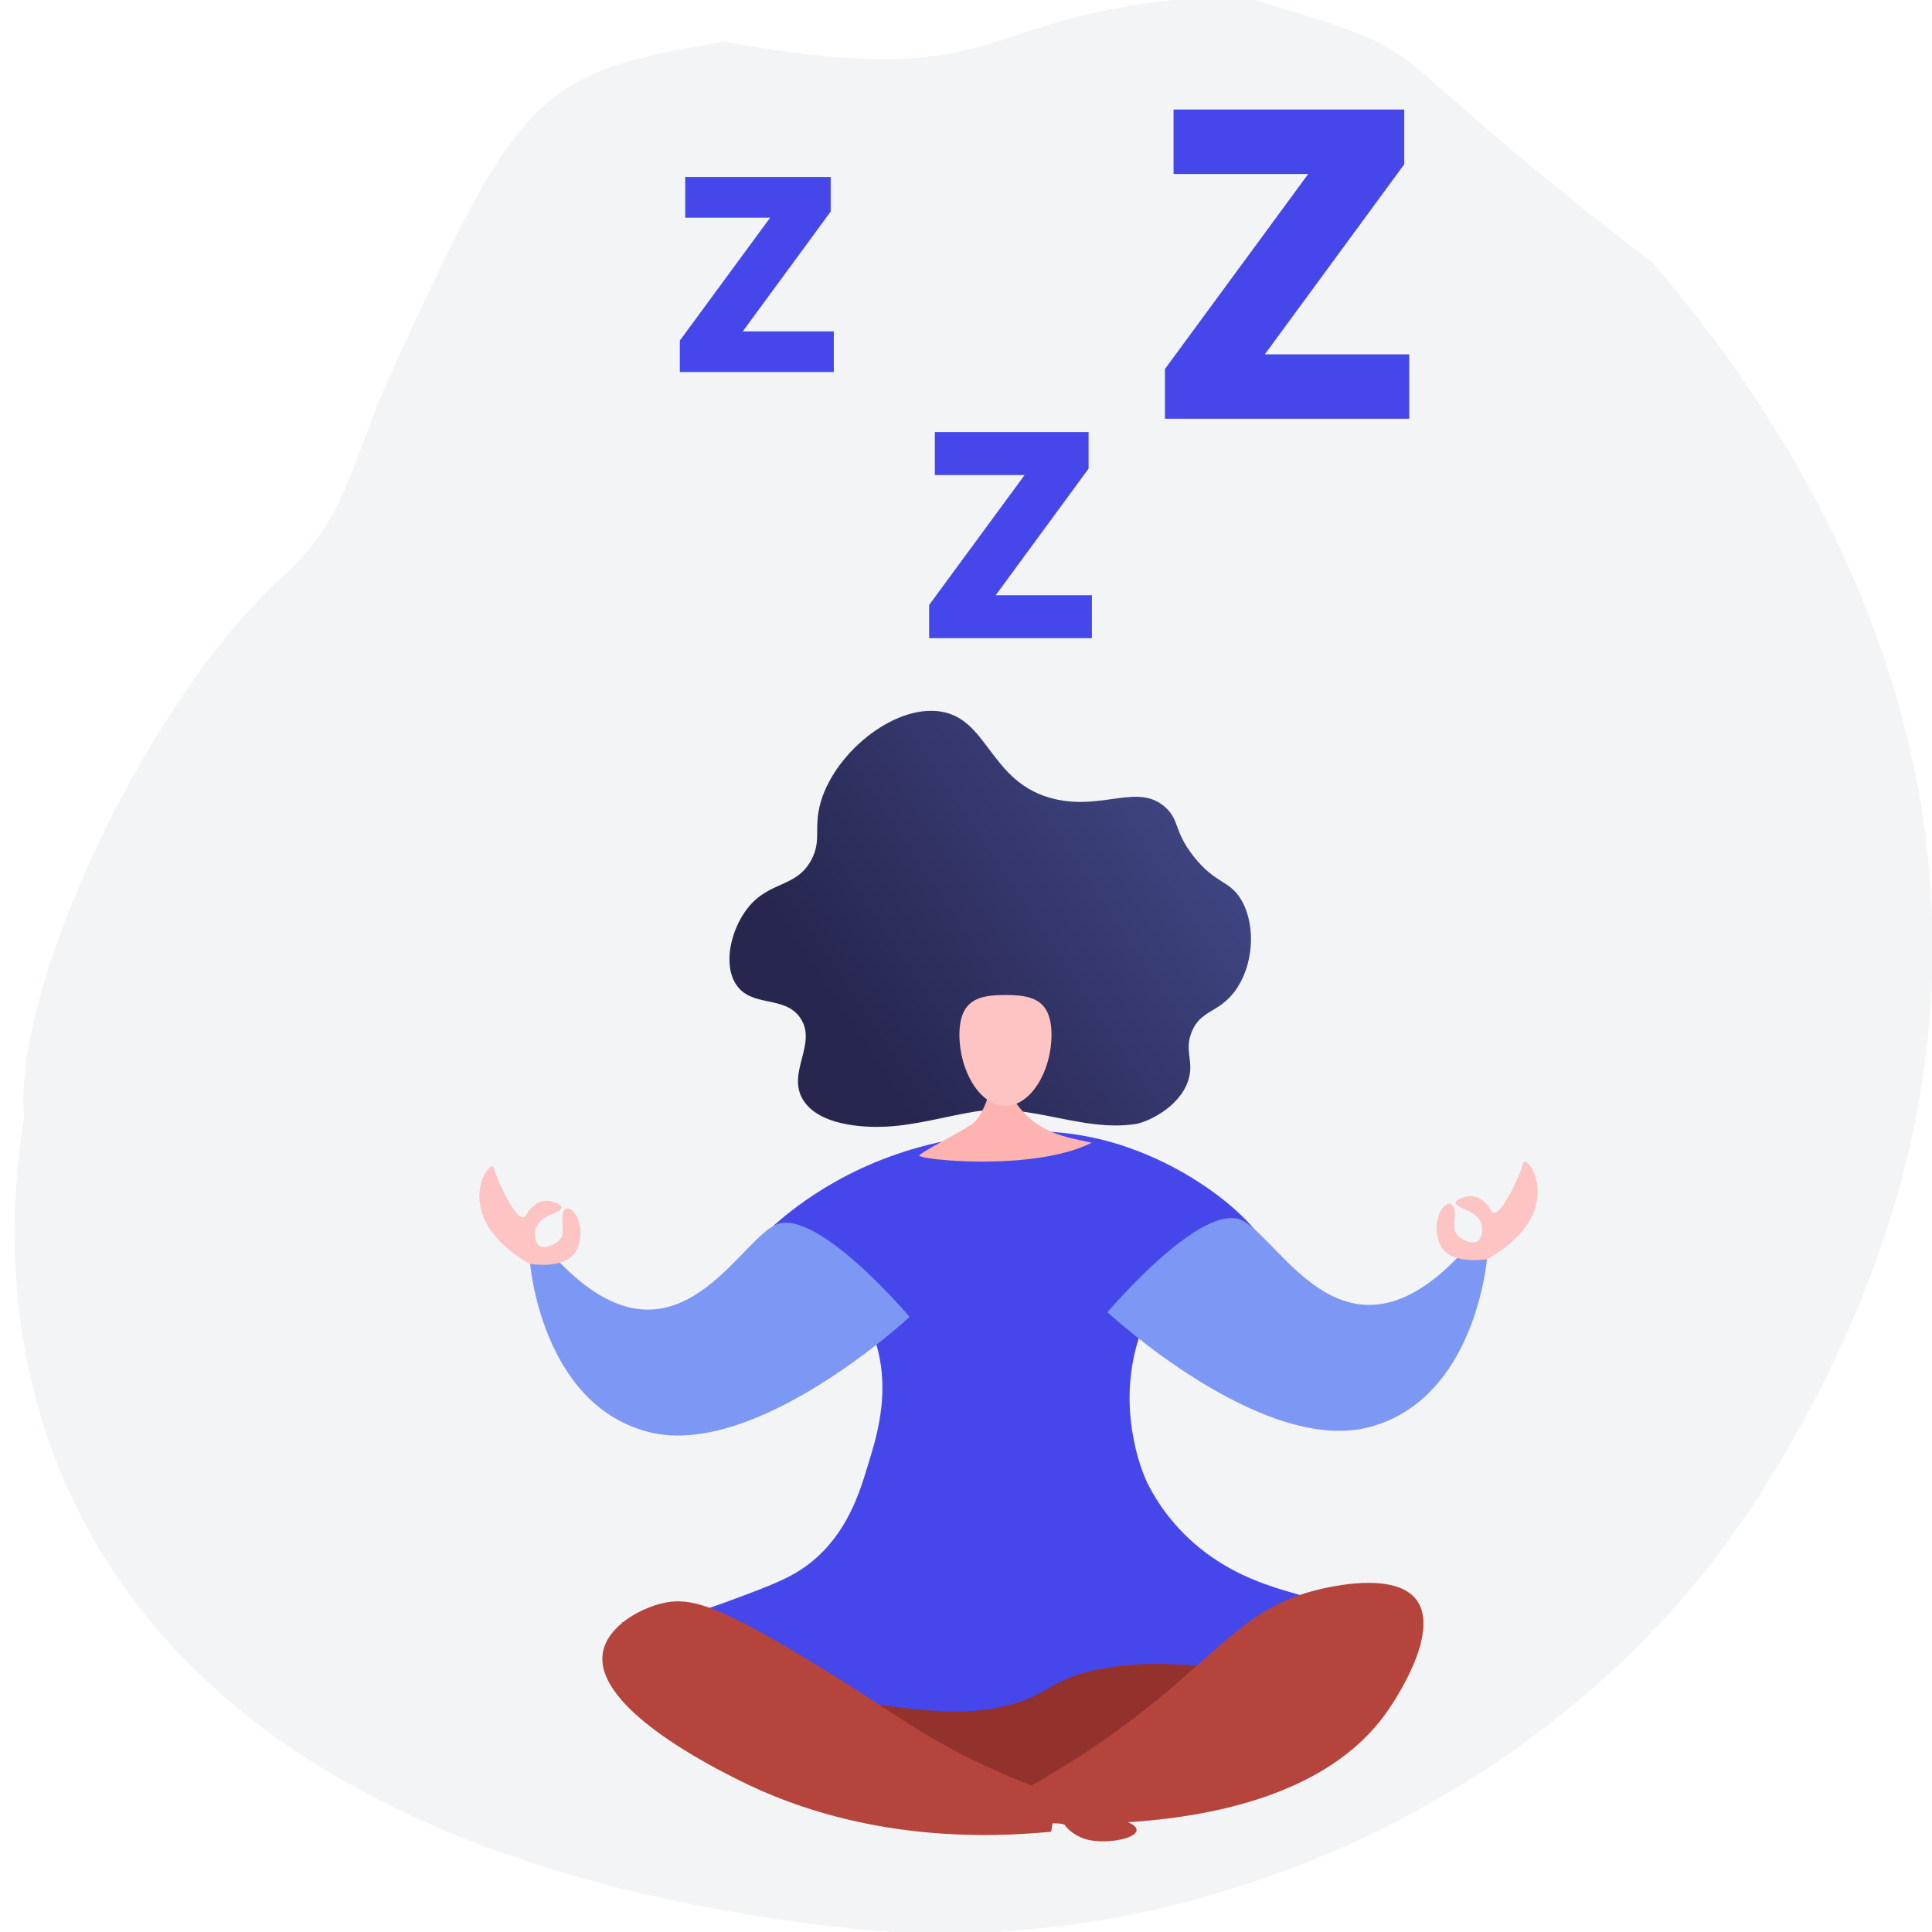 <svg width="120" height="120" viewBox="0 0 120 120" fill="none" xmlns="http://www.w3.org/2000/svg">
<g clip-path="url(#clip0)">
<path opacity="0.5" d="M102.699 16.369C83.173 1.392 90.767 3.863 76.914 -0.298C59.826 0.431 63.786 5.962 44.944 2.585C33.359 4.544 32.307 5.602 24.225 23.34C21.794 28.675 21.599 32.145 17.571 35.802C8.922 43.654 0.74 61.57 1.495 69.447C-1.647 88.581 6.746 114.659 52.581 119.753C73.988 122.133 97.395 111.624 109.332 92.795C130.902 58.77 115.238 31.014 102.699 16.369Z" fill="#E9EAEC"/>
<path d="M70.55 69.812C71.217 69.709 73.263 68.808 73.809 67.091C74.183 65.921 73.533 65.283 74.02 64.089C74.574 62.733 75.671 62.919 76.67 61.605C77.835 60.073 78.047 57.579 77.13 55.95C76.391 54.638 75.52 54.955 74.13 53.18C72.901 51.611 73.273 50.969 72.409 50.168C70.727 48.61 68.545 50.325 65.539 49.637C61.363 48.681 61.445 44.426 58.153 44.162C55.127 43.919 51.397 47.221 50.844 50.389C50.622 51.658 50.981 52.334 50.373 53.446C49.438 55.155 47.777 54.705 46.438 56.405C45.426 57.691 44.886 59.842 45.707 61.124C46.669 62.626 48.754 61.777 49.724 63.252C50.768 64.841 48.864 66.611 49.864 68.286C50.807 69.868 53.489 70.054 55.042 69.977C56.913 69.883 58.729 69.34 60.578 69.039C64.011 68.481 67.182 70.329 70.55 69.812Z" fill="url(#paint0_linear)"/>
<path d="M59.492 104.679L79.814 99.596L80.831 104.533L62.226 113.12L47.494 109.481L38.607 100.755L59.492 104.679Z" fill="#93312C"/>
<path d="M78.918 78.827C79.599 77.17 74.926 72.633 69.068 70.955C64.815 69.737 61.21 70.416 59.335 70.747C53.251 71.821 49.462 74.862 48.036 76.141C49.204 76.774 52.426 78.707 54.022 82.374C55.565 85.919 54.462 89.176 53.888 91.069C53.387 92.717 52.627 95.222 50.378 97.035C49.19 97.992 47.878 98.478 45.253 99.449C42.158 100.595 40.239 100.912 40.253 101.532C40.271 102.322 43.414 102.967 43.305 103.46C43.296 103.496 43.273 103.499 43.27 103.526C43.228 103.87 46.759 104.715 51.222 105.387C56.441 106.172 59.051 106.564 61.545 106.137C65.434 105.472 64.78 104.275 68.677 103.604C73.211 102.823 75.271 104.241 79.376 102.665C80.067 102.4 82.833 101.333 82.754 100.225C82.656 98.856 78.093 99.324 74.12 95.815C72.371 94.269 71.524 92.649 71.231 92.04C70.852 91.254 69.263 87.188 70.857 82.761C70.951 82.5 71.025 82.38 71.126 82.208C73.055 78.914 78.275 80.391 78.918 78.827Z" fill="#4547EB"/>
<path d="M61.832 66.061C61.832 66.061 61.444 69.163 60.299 69.874C59.154 70.584 57.303 71.513 57.099 71.765C56.895 72.016 64.191 72.801 67.807 70.976C66.615 70.728 66.291 70.636 66.291 70.636C65.968 70.545 65.365 70.375 64.76 70.03C64.348 69.796 63.685 69.338 63.076 68.473L63.09 66.756L61.832 66.061Z" fill="#FEB3B1"/>
<path d="M62.95 111.513C66.99 109.348 69.972 107.142 71.998 105.475C75.982 102.195 77.809 99.72 81.843 98.742C82.564 98.568 86.671 97.572 87.996 99.396C89.463 101.415 86.611 105.638 86.264 106.151C81.111 113.778 67.988 113.422 63.872 113.175C63.565 112.621 63.258 112.067 62.95 111.513Z" fill="#B5453C"/>
<path opacity="0.3" d="M87.996 99.396C87.609 98.863 86.982 98.576 86.273 98.433C86.509 99.249 86.53 100.016 86.236 100.685C85.43 102.514 83.046 101.95 81.371 104.097C79.726 106.205 80.865 108.237 79.411 109.107C77.744 110.103 75.678 107.775 73.893 108.889C72.68 109.646 73.057 111.083 71.642 111.866C70.665 112.407 69.707 112.151 68.593 112.011C67.317 111.851 65.568 111.816 63.373 112.275C63.54 112.575 63.706 112.875 63.872 113.175C67.989 113.422 81.111 113.778 86.264 106.151C86.611 105.638 89.464 101.415 87.996 99.396Z" fill="#B5453C"/>
<path d="M66.005 112.653C66.005 112.653 66.745 112.122 67.819 112.484C68.892 112.846 70.598 113.138 70.596 113.663C70.593 114.188 68.887 114.516 67.708 114.301C66.579 114.094 65.692 113.114 66.005 112.653Z" fill="#B5453C"/>
<path d="M64.92 111.757L66.897 112.393C66.897 112.393 67.218 112.928 66.785 113.267C66.351 113.606 64.846 112.889 64.846 112.889L64.92 111.757Z" fill="#B5453C"/>
<path d="M37.446 102.645C36.863 106.043 44.196 109.719 45.875 110.561C49.297 112.276 55.735 114.697 65.29 113.772C65.417 113.009 65.544 112.247 65.671 111.485C64.409 111.052 62.538 110.349 60.367 109.282C56.663 107.459 55.257 106.158 50.116 103.05C44.428 99.611 42.771 99.17 41.076 99.596C39.627 99.959 37.717 101.066 37.446 102.645Z" fill="#B5453C"/>
<path d="M65.311 64.278C65.311 66.517 64.03 68.688 62.451 68.688C60.871 68.688 59.591 66.517 59.591 64.278C59.591 62.038 60.871 61.802 62.451 61.802C64.03 61.802 65.311 62.038 65.311 64.278Z" fill="#FEC4C3"/>
<path d="M32.917 78.386C32.917 78.386 33.577 87.189 40.252 88.936C46.929 90.682 56.498 81.796 56.498 81.796C56.498 81.796 50.51 74.7 48.036 76.141C45.562 77.582 41.689 85.571 34.74 78.387H32.917V78.386Z" fill="#7D97F4"/>
<path d="M32.893 78.496C32.893 78.496 35.289 78.93 35.859 77.556C36.43 76.181 35.638 74.921 35.194 75.065C34.75 75.21 35.024 76.134 34.935 76.678C34.846 77.223 33.704 77.729 33.399 77.277C33.093 76.824 33.099 75.885 34.146 75.475C35.194 75.065 34.959 74.836 34.328 74.64C33.697 74.444 33.073 74.762 32.657 75.5C32.241 76.238 30.853 73.32 30.682 72.543C30.512 71.766 27.713 75.524 32.893 78.496Z" fill="#FEC4C3"/>
<path d="M92.368 78.096C92.368 78.096 91.708 86.899 85.032 88.645C78.356 90.391 68.787 81.506 68.787 81.506C68.787 81.506 74.775 74.409 77.249 75.85C79.723 77.291 83.596 85.28 90.545 78.096H92.368V78.096Z" fill="#7D97F4"/>
<path d="M92.391 78.205C92.391 78.205 89.995 78.64 89.425 77.265C88.854 75.891 89.647 74.63 90.091 74.775C90.534 74.919 90.26 75.843 90.349 76.388C90.438 76.933 91.58 77.439 91.886 76.986C92.191 76.534 92.185 75.594 91.138 75.184C90.091 74.774 90.325 74.546 90.956 74.349C91.587 74.153 92.212 74.471 92.627 75.209C93.043 75.947 94.431 73.03 94.602 72.252C94.772 71.475 97.571 75.233 92.391 78.205Z" fill="#FEC4C3"/>
<path d="M51.79 23.106H42.225V21.156L47.836 13.519H42.56V10.995H51.595V13.139L46.135 20.582H51.79V23.106Z" fill="#4547EB"/>
<path d="M87.529 26.011H72.358V22.918L81.258 10.805H72.891V6.802H87.22V10.204L78.56 22.008H87.529V26.011H87.529Z" fill="#4547EB"/>
<path d="M67.82 39.64H57.709V37.579L63.64 29.506H58.064V26.838H67.614V29.106L61.843 36.972H67.82V39.64Z" fill="#4547EB"/>
</g>
<defs>
<linearGradient id="paint0_linear" x1="78.009" y1="47.45" x2="52.706" y2="64.249" gradientUnits="userSpaceOnUse">
<stop stop-color="#444B8C"/>
<stop offset="0.996" stop-color="#26264F"/>
</linearGradient>
<clipPath id="clip0">
<rect width="120" height="120" fill="white"/>
</clipPath>
</defs>
</svg>
